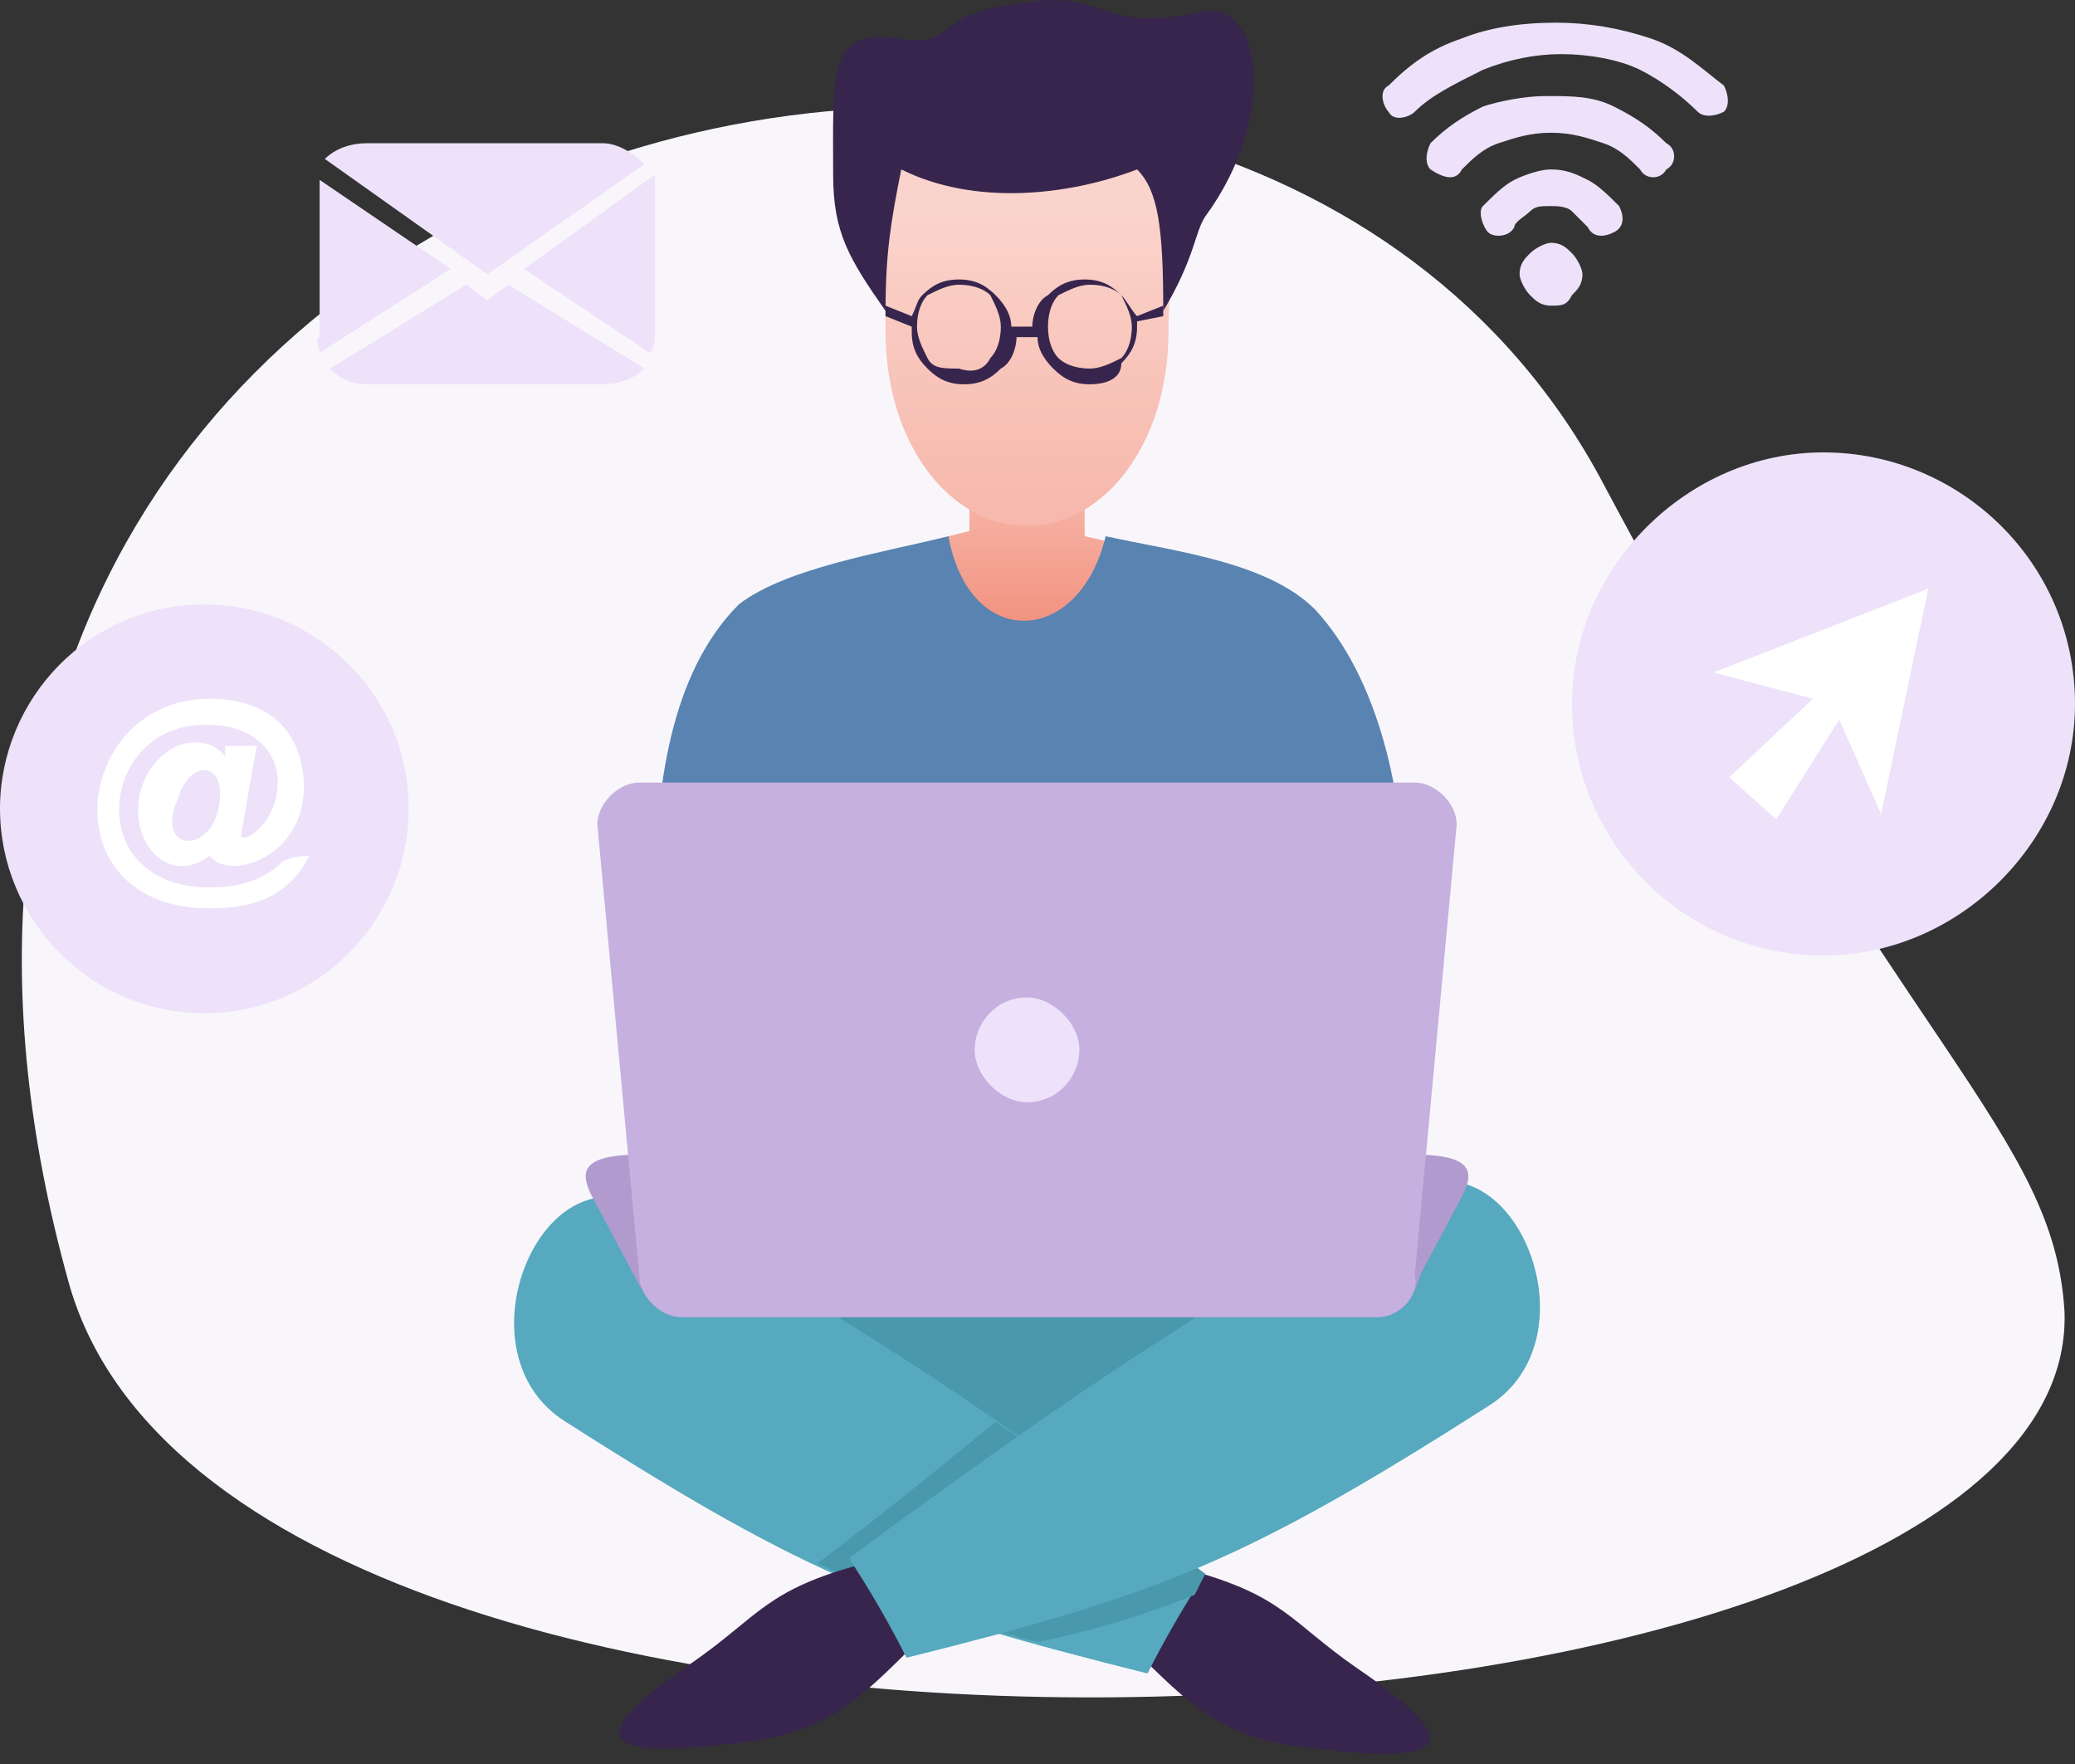 <svg width="200" height="170" viewBox="0 0 200 170" fill="none" xmlns="http://www.w3.org/2000/svg"><rect x="0" y="0" width="200" height="170" fill="#333333" stroke="none"/><path fill-rule="evenodd" clip-rule="evenodd" d="M6.566 123.398C-24.747 10.266 117.677-23.067 154.546 46.63c29.292 55.05 43.434 62.626 44.444 79.798 1.515 45.454-176.768 54.545-192.424-3.03z" fill="#F8F6FB"/><path fill-rule="evenodd" clip-rule="evenodd" d="M109.091 52.69L98.99 64.308l-9.596-12.122 4.04-1.01V45.62h11.111v6.06l4.546 1.01z" fill="url(#a)"/><path fill-rule="evenodd" clip-rule="evenodd" d="M98.99 50.67c-7.576 0-13.636-8.08-13.636-18.686s-4.04-20.707 13.636-19.697c17.677 1.01 13.636 8.586 13.636 19.697 0 10.606-6.06 18.686-13.636 18.686z" fill="url(#b)"/><path fill-rule="evenodd" clip-rule="evenodd" d="M86.869 16.327c-1.01 5.05-1.515 8.08-1.515 13.636-3.536-5.05-5.051-7.576-5.051-13.131 0-9.596-.505-14.142 6.06-13.132C92.93 4.71 88.89 1.175 99.496.165c7.071-1.01 6.566 3.03 16.162 1.01 6.06-1.515 7.575 10.101.505 19.697-1.01 1.515-1.01 4.04-4.041 9.091 0-8.08-.505-11.616-2.525-13.636-6.566 2.525-15.657 3.535-22.727 0z" fill="#37254D"/><path fill-rule="evenodd" clip-rule="evenodd" d="M105.051 37.034c-1.516 0-2.526-.505-3.536-1.515-1.01-1.01-1.515-2.02-1.515-3.03h-2.02c0 1.01-.505 2.525-1.515 3.03-1.01 1.01-2.02 1.515-3.536 1.515-1.515 0-2.525-.505-3.535-1.515-1.01-1.01-1.515-2.02-1.515-3.535v-.505l-2.525-1.01v-1.01l2.525 1.01c.505-1.01.505-1.516 1.01-2.02 1.01-1.01 2.02-1.516 3.535-1.516 1.515 0 2.526.505 3.536 1.515 1.01 1.01 1.515 2.02 1.515 3.03h2.02c0-1.01.505-2.525 1.515-3.03 1.01-1.01 2.02-1.515 3.536-1.515 1.515 0 2.525.505 3.535 1.515.505.505 1.01 1.515 1.515 2.02l2.525-1.01v1.01l-2.525.506v.505c0 1.515-.505 2.525-1.515 3.535 0 1.515-1.515 2.02-3.03 2.02zm-9.596-2.525c.505-.505 1.01-1.515 1.01-3.03 0-1.01-.505-2.02-1.01-3.03-.505-.506-1.516-1.01-3.03-1.01-1.01 0-2.02.504-3.031 1.01-.505.504-1.01 1.514-1.01 3.03 0 1.01.505 2.02 1.01 3.03.505 1.01 1.515 1.01 3.03 1.01 1.515.505 2.526 0 3.03-1.01zm6.565 0c.505.505 1.515 1.01 3.031 1.01 1.01 0 2.02-.505 3.03-1.01.505-.505 1.01-1.515 1.01-3.03 0-1.01-.505-2.02-1.01-3.03-.505-.506-1.515-1.01-3.03-1.01-1.01 0-2.021.504-3.031 1.01-.505.504-1.01 1.514-1.01 3.03 0 1.515.505 2.525 1.01 3.03z" fill="#37254D"/><path fill-rule="evenodd" clip-rule="evenodd" d="M91.414 51.68c2.02 11.111 12.627 10.606 15.152 0 7.071 1.515 15.656 2.525 20.202 7.07 6.06 6.567 8.586 17.678 8.586 27.779H63.131c0-10.606 1.516-21.718 8.081-28.283 4.546-3.535 14.142-5.05 20.202-6.566z" fill="#5983B1"/><path d="M125.253 115.821H73.737v26.263h51.516v-26.263z" fill="#4998AC"/><path fill-rule="evenodd" clip-rule="evenodd" d="M114.141 151.175c9.596 2.525 10.101 5.05 16.667 9.596 12.626 8.586 6.566 9.091-5.555 7.576-7.576-1.011-10.607-4.041-16.162-9.596 2.02-2.021 3.535-5.051 5.05-7.576z" fill="#37254D"/><path fill-rule="evenodd" clip-rule="evenodd" d="M116.162 151.681c-2.021 3.03-4.041 6.565-5.556 9.596-24.242-6.061-32.323-9.091-56.06-24.243-10.606-6.566-2.526-26.262 7.575-20.707 21.717 11.616 34.849 20.707 54.041 35.354z" fill="#56A9BE"/><path fill-rule="evenodd" clip-rule="evenodd" d="M116.162 151.68l-1.01 2.02c-5.051 2.02-10.101 3.535-15.152 4.545-8.08-2.02-14.646-4.545-21.212-7.575 6.06-4.546 11.616-9.091 17.172-13.637 6.06 4.041 12.626 9.091 20.202 14.647z" fill="#4998AC"/><path fill-rule="evenodd" clip-rule="evenodd" d="M83.334 150.67c-9.597 2.526-10.102 5.051-16.667 9.596-12.627 8.586-6.566 9.091 5.555 7.576 7.576-1.01 10.606-4.04 16.162-9.596-1.515-2.525-3.03-5.05-5.05-7.576z" fill="#37254D"/><path fill-rule="evenodd" clip-rule="evenodd" d="M81.818 150.165c2.02 3.031 4.04 6.566 5.556 9.596 24.242-6.06 32.323-9.091 56.06-24.242 10.606-6.566 2.526-26.263-7.575-20.707-21.718 12.121-34.849 21.212-54.04 35.353z" fill="#56A9BE"/><path fill-rule="evenodd" clip-rule="evenodd" d="M132.828 126.933H65.657c-2.02 0-3.536-2.02-4.546-4.04l-4.04-7.576c-1.01-2.02-1.515-4.041 4.545-4.041h74.748c6.06 0 5.555 2.021 4.545 4.041l-4.04 7.576c-.505 2.02-2.02 4.04-4.041 4.04z" fill="#B19ACE"/><path fill-rule="evenodd" clip-rule="evenodd" d="M132.828 126.932H65.657c-2.02 0-4.04-2.02-4.04-4.04l-4.041-43.434c0-2.02 2.02-4.04 4.04-4.04h74.748c2.02 0 4.04 2.02 4.04 4.04l-4.04 43.434c.505 2.02-1.515 4.04-3.536 4.04z" fill="#C5B0DF"/><path fill-rule="evenodd" clip-rule="evenodd" d="M98.99 106.226c3.03 0 5.05-2.525 5.05-5.051 0-2.525-2.525-5.05-5.05-5.05-3.03 0-5.05 2.525-5.05 5.05 0 2.526 2.525 5.051 5.05 5.051zm50.505-76.769c-1.01 0-1.515-.505-2.02-1.01-.505-.505-1.01-1.515-1.01-2.02 0-1.01.505-1.515 1.01-2.02.505-.505 1.515-1.01 2.02-1.01 1.01 0 1.515.505 2.02 1.01.505.505 1.01 1.515 1.01 2.02 0 1.01-.505 1.515-1.01 2.02-.505 1.01-1.01 1.01-2.02 1.01zm-13.131-18.686c-.505.505-2.021 1.01-2.526 0-.505-.505-1.01-2.02 0-2.526 2.021-2.02 4.041-3.535 7.071-4.545 2.525-1.01 5.556-1.515 9.091-1.515 3.03 0 6.061.505 9.091 1.515 3.03 1.01 5.05 3.03 7.071 4.545.505 1.01.505 2.02 0 2.526-1.011.505-2.021.505-2.526 0-1.515-1.515-3.535-3.03-5.555-4.04-2.02-1.01-5.051-1.516-7.576-1.516-2.525 0-5.051.505-7.576 1.515-3.03 1.515-5.05 2.526-6.565 4.04zm4.545 5.555c1.01-1.01 2.02-2.02 3.535-2.525 1.516-.505 3.031-1.01 5.051-1.01s3.535.505 5.05 1.01c1.516.505 2.526 1.515 3.536 2.525.505 1.01 2.02 1.01 2.525 0 1.01-.505 1.01-2.02 0-2.525-1.515-1.515-3.03-2.525-5.051-3.535-2.02-1.01-4.04-1.01-6.565-1.01-2.02 0-4.546.505-6.061 1.01-2.02 1.01-3.535 2.02-5.05 3.535-.505 1.01-.505 2.02 0 2.525 1.515 1.01 2.525 1.01 3.03 0zm5.051 5.556c-.506 1.01-2.021 1.01-2.526.505-.505-.505-1.01-2.02-.505-2.525 1.01-1.01 2.02-2.02 3.031-2.526 1.01-.505 2.525-1.01 3.535-1.01 1.515 0 2.525.505 3.535 1.01 1.01.505 2.02 1.516 3.031 2.526.505 1.01.505 2.02-.506 2.525-1.01.505-2.02.505-2.525-.505l-1.515-1.515c-.505-.505-1.515-.505-2.02-.505-1.01 0-1.515 0-2.02.505-.505.505-1.515 1.01-1.515 1.515zm29.798 70.202C188.889 92.084 200 80.973 200 67.84c0-13.636-11.111-24.242-24.242-24.242-13.132 0-24.243 11.111-24.243 24.242 0 13.132 10.606 24.243 24.243 24.243z" fill="#EDE2F9"/><path fill-rule="evenodd" clip-rule="evenodd" d="M166.667 74.912l8.081-7.575-9.596-2.526 20.707-8.08-4.546 21.717-4.04-9.091-6.061 9.596-4.545-4.04z" fill="#fff"/><path fill-rule="evenodd" clip-rule="evenodd" d="M31.313 15.316c1.01-1.01 2.525-1.515 4.04-1.515h22.728c1.515 0 3.03 1.01 4.04 2.02L46.97 26.428l-15.657-11.11zm19.192 10.606l12.121 8.081c.505-.505.505-1.515.505-2.02V16.832l-12.626 9.09zm-19.697 8.081l12.626-8.08-12.626-8.586v15.151c-.505 0 0 1.01 0 1.515zm27.273 3.03H35.354c-1.516 0-2.526-.505-3.536-1.515l13.132-8.08 2.02 1.515 2.02-1.515 13.131 8.08c-1.01 1.01-2.525 1.516-4.04 1.516zM19.697 97.64c11.111 0 19.697-9.09 19.697-19.697 0-11.111-9.091-19.697-19.697-19.697C8.586 58.246 0 67.337 0 77.943S8.586 97.64 19.697 97.64z" fill="#EDE2F9"/><path fill-rule="evenodd" clip-rule="evenodd" d="M21.212 76.428c0-3.03-3.03-3.03-4.04.505-2.526 5.556 4.04 5.556 4.04-.505zm8.586 6.06c-2.02 4.041-5.556 5.051-9.596 5.051-15.657 0-13.131-20.202 0-20.202 6.566 0 9.09 4.04 9.09 8.586 0 6.566-7.07 9.09-9.09 6.566-4.04 3.03-8.08-1.516-6.566-6.566 1.516-4.545 6.061-5.555 8.081-3.03v-1.01h3.03l-1.515 8.586c0 1.01 3.536-1.01 3.536-5.051 0-3.535-3.03-5.556-6.566-5.556-10.606-.505-12.626 15.657 0 15.657 2.525 0 5.05-.505 7.07-2.525 1.01-.505 2.02-.505 2.526-.505z" fill="#fff"/><defs><linearGradient id="a" x1="99.028" y1="63.072" x2="99.031" y2="49.227" gradientUnits="userSpaceOnUse"><stop stop-color="#F18A77"/><stop offset="1" stop-color="#F6B0A2"/></linearGradient><linearGradient id="b" x1="99.138" y1="48.365" x2="99.145" y2="19.764" gradientUnits="userSpaceOnUse"><stop stop-color="#F7B9AD"/><stop offset="1" stop-color="#FAD4CC"/></linearGradient></defs></svg>